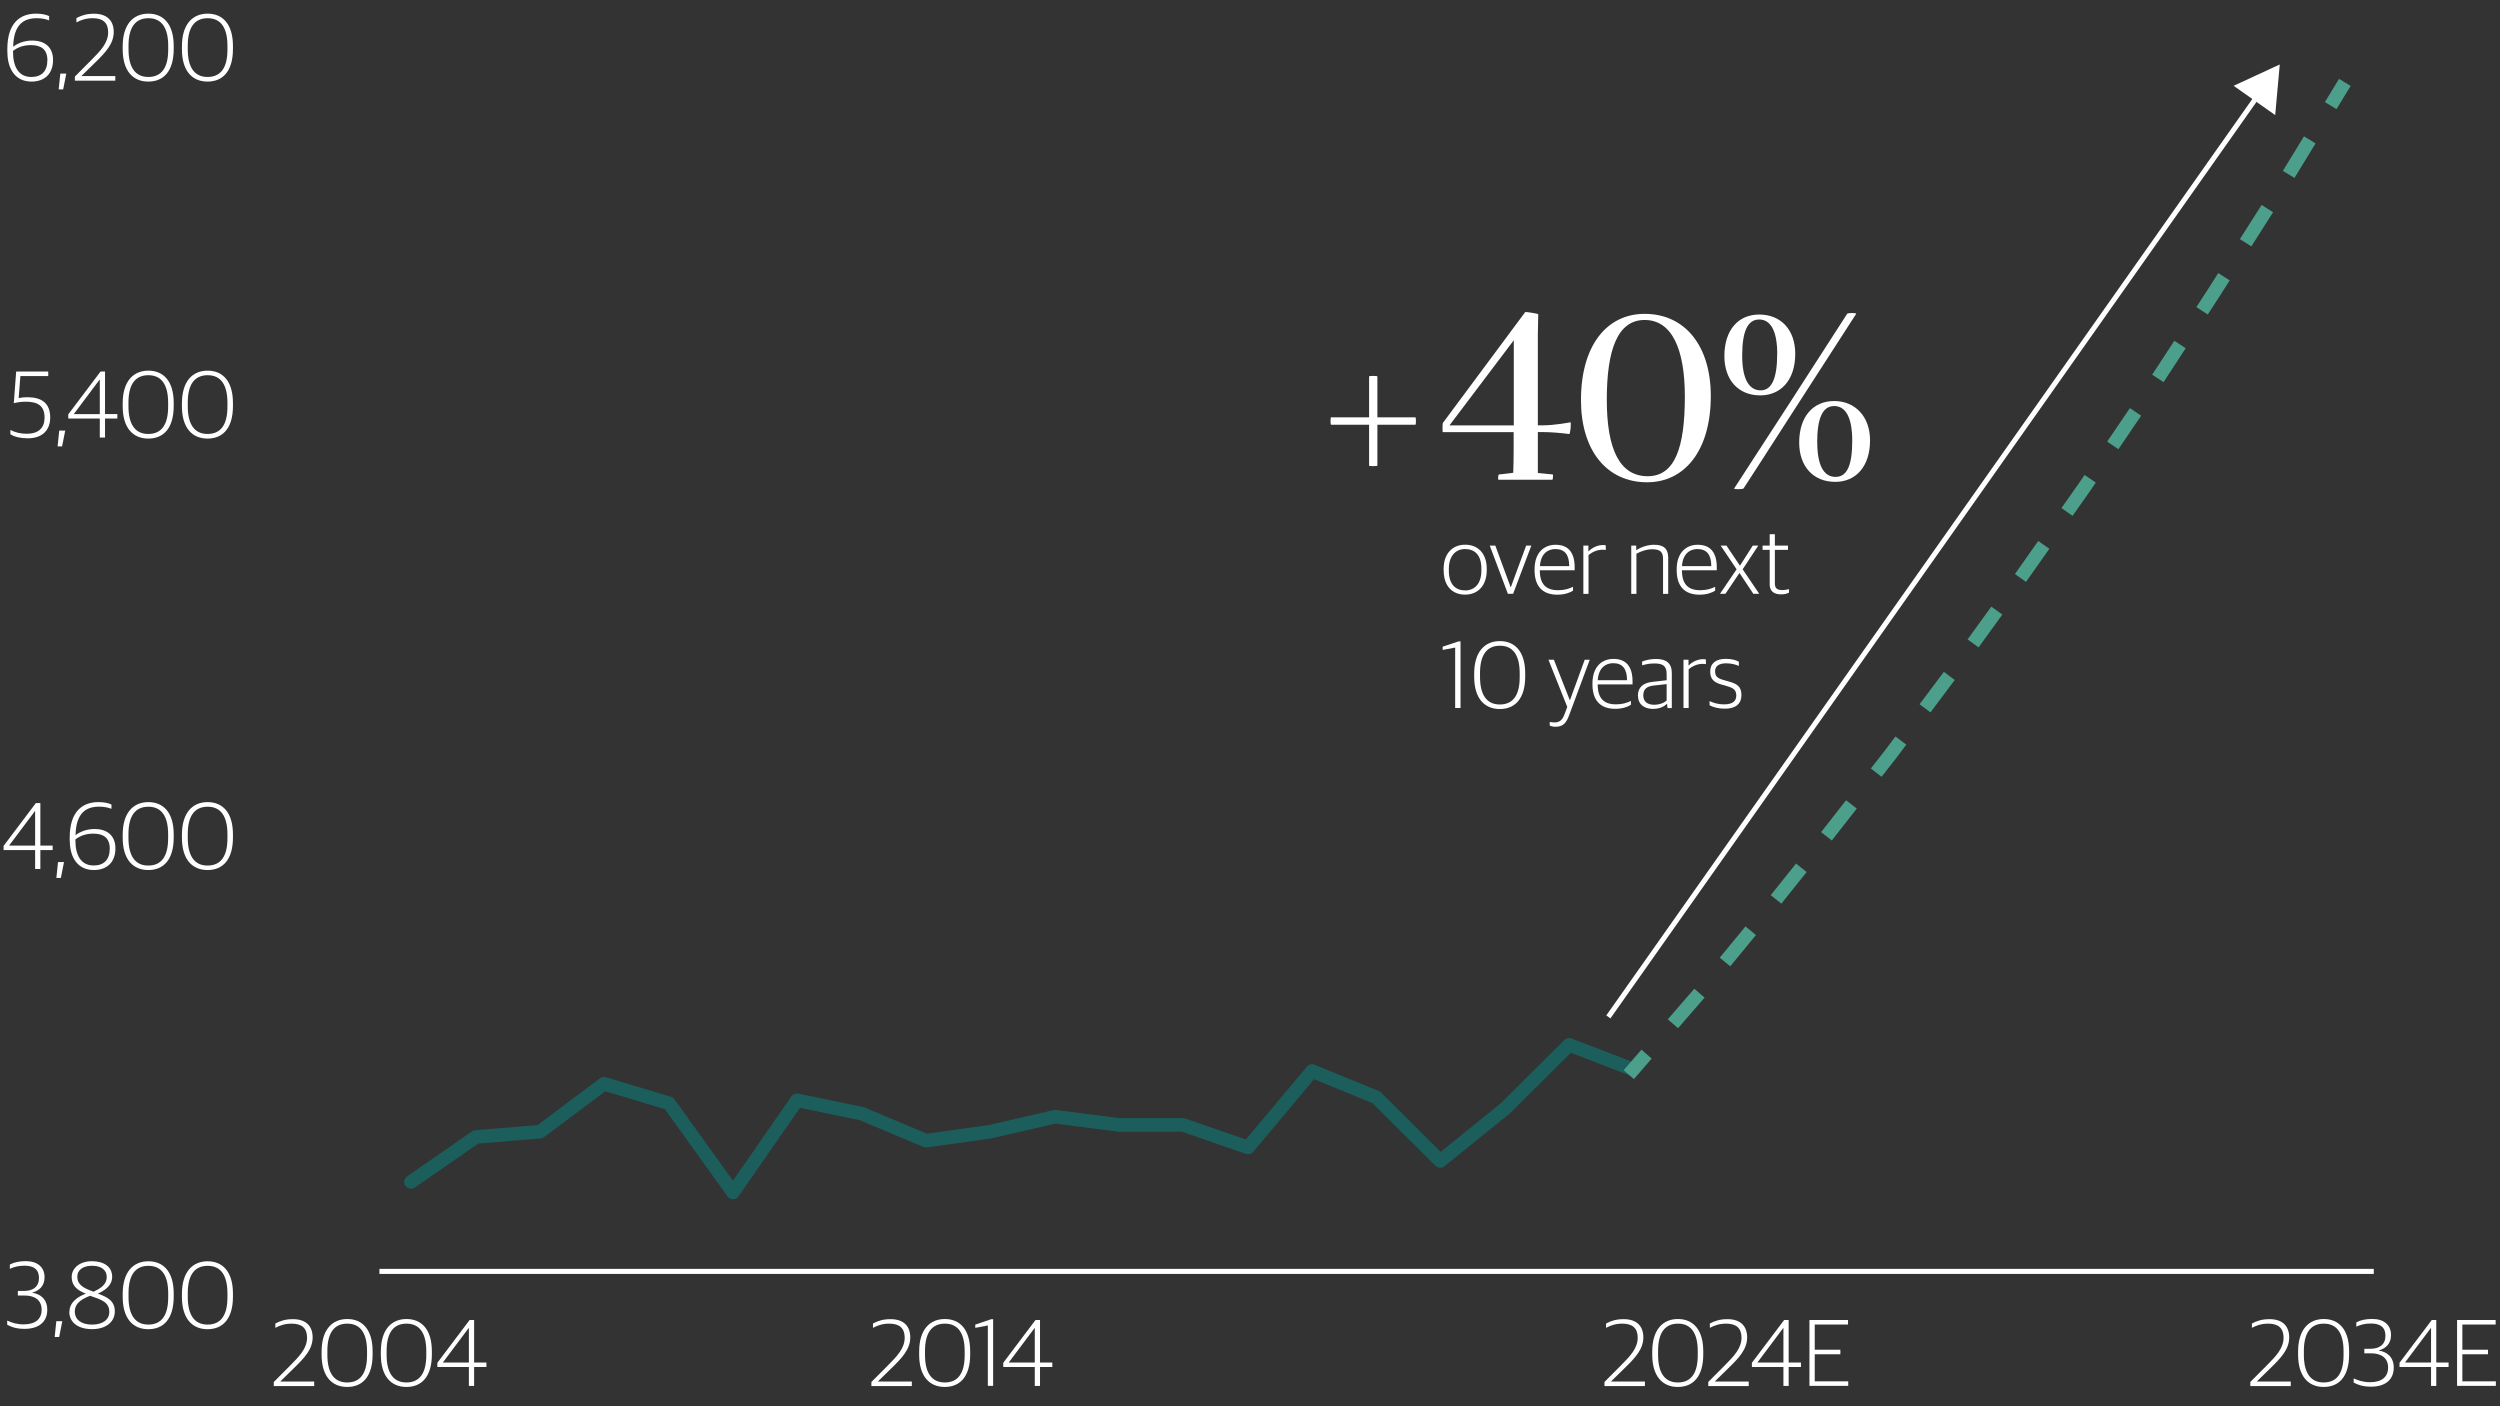 <?xml version="1.0" encoding="UTF-8"?>
<svg id="uuid-8a47bd84-d0f9-4cdf-bd6f-e4c888f0e4b5" data-name="Layer 1" xmlns="http://www.w3.org/2000/svg" viewBox="0 0 368 207">
  <rect x="0" y="0" width="368" height="207" fill="#333333" stroke="none"/>
  <defs>
    <style>
      .uuid-038739af-5c59-4b5e-8de4-f0833020341b {
        stroke: #fff;
        stroke-width: .75px;
      }

      .uuid-038739af-5c59-4b5e-8de4-f0833020341b, .uuid-343595cf-7cdd-4c93-99ce-ddb8fe92c056, .uuid-ea1a4d4f-8c2c-41cb-a653-d2bfe8bdbe04, .uuid-7a14b088-e199-4b9d-ada0-c0bcbe4bb547, .uuid-d4a0fd7b-77bc-43dd-8f4b-db6dc4756ff2 {
        fill: none;
      }

      .uuid-038739af-5c59-4b5e-8de4-f0833020341b, .uuid-343595cf-7cdd-4c93-99ce-ddb8fe92c056, .uuid-7a14b088-e199-4b9d-ada0-c0bcbe4bb547, .uuid-d4a0fd7b-77bc-43dd-8f4b-db6dc4756ff2 {
        stroke-linejoin: round;
      }

      .uuid-82faf128-efe0-4bf9-8272-cdfe76cdaab8 {
        fill: #fff;
      }

      .uuid-343595cf-7cdd-4c93-99ce-ddb8fe92c056 {
        stroke: #1b5e5c;
        stroke-linecap: round;
      }

      .uuid-343595cf-7cdd-4c93-99ce-ddb8fe92c056, .uuid-7a14b088-e199-4b9d-ada0-c0bcbe4bb547, .uuid-d4a0fd7b-77bc-43dd-8f4b-db6dc4756ff2 {
        stroke-width: 2px;
      }

      .uuid-7a14b088-e199-4b9d-ada0-c0bcbe4bb547, .uuid-d4a0fd7b-77bc-43dd-8f4b-db6dc4756ff2 {
        stroke: #4c9f8b;
        stroke-linecap: square;
      }

      .uuid-d4a0fd7b-77bc-43dd-8f4b-db6dc4756ff2 {
        stroke-dasharray: 3.96 7.93;
      }
    </style>
  </defs>
  <line class="uuid-038739af-5c59-4b5e-8de4-f0833020341b" x1="55.85" y1="187.15" x2="349.42" y2="187.15"/>
  <g>
    <path class="uuid-82faf128-efe0-4bf9-8272-cdfe76cdaab8" d="M1.06,195.02v-.63c.7.32,1.44.56,2.41.56,1.76,0,2.66-.8,2.66-2.16s-.94-2.09-2.52-2.09h-.98v-.67h.9c1.33,0,2.21-.63,2.21-1.91s-.8-1.81-2.13-1.81c-.91,0-1.53.18-2.16.46v-.63c.63-.34,1.46-.5,2.34-.5,1.72,0,2.77.88,2.77,2.38,0,1.29-.8,1.97-1.79,2.25v.03c1.16.17,2.19.92,2.19,2.51,0,1.78-1.26,2.8-3.33,2.8-1.22,0-1.95-.27-2.56-.6Z"/>
    <path class="uuid-82faf128-efe0-4bf9-8272-cdfe76cdaab8" d="M8.29,194.48h.88l-.46,2.33h-.66l.24-2.33Z"/>
    <path class="uuid-82faf128-efe0-4bf9-8272-cdfe76cdaab8" d="M10.22,193.09c0-1.44,1.33-2.27,2.42-2.66-1.23-.49-2.09-1.13-2.09-2.45s1.19-2.33,2.98-2.33,2.98.83,2.98,2.28c0,1.32-1.09,2.03-2.1,2.49,1.3.48,2.49,1.01,2.49,2.61,0,1.51-1.23,2.62-3.35,2.62s-3.35-1.04-3.35-2.56ZM16.09,193.12c0-1.44-1.15-1.81-2.82-2.38-1.05.39-2.26,1.01-2.26,2.31,0,1.18.92,1.93,2.54,1.93s2.54-.76,2.54-1.86ZM15.71,187.96c0-1.04-.84-1.64-2.17-1.64-1.26,0-2.16.57-2.16,1.62,0,1.16.88,1.67,2.4,2.2.92-.46,1.93-.98,1.93-2.19Z"/>
    <path class="uuid-82faf128-efe0-4bf9-8272-cdfe76cdaab8" d="M18.06,190.91v-.45c0-3.25,1.57-4.8,3.78-4.8s3.73,1.53,3.73,4.75v.46c0,3.24-1.47,4.79-3.74,4.79s-3.77-1.58-3.77-4.75ZM24.76,190.96v-.57c0-2.58-.92-4.06-2.91-4.06s-2.93,1.44-2.93,4.02v.57c0,2.58.94,4.06,2.91,4.06s2.93-1.39,2.93-4.02Z"/>
    <path class="uuid-82faf128-efe0-4bf9-8272-cdfe76cdaab8" d="M26.78,190.91v-.45c0-3.25,1.57-4.8,3.78-4.8s3.73,1.53,3.73,4.75v.46c0,3.24-1.47,4.79-3.74,4.79s-3.77-1.58-3.77-4.75ZM33.48,190.96v-.57c0-2.58-.92-4.06-2.91-4.06s-2.93,1.44-2.93,4.02v.57c0,2.58.94,4.06,2.91,4.06s2.93-1.39,2.93-4.02Z"/>
  </g>
  <g>
    <path class="uuid-82faf128-efe0-4bf9-8272-cdfe76cdaab8" d="M5.17,125.13H.53v-.62l4.75-6.3h.66v6.26h1.81v.66h-1.81v2.79h-.77v-2.79ZM5.17,124.47v-5.06h-.04l-3.77,5.03v.03h3.81Z"/>
    <path class="uuid-82faf128-efe0-4bf9-8272-cdfe76cdaab8" d="M8.54,126.9h.88l-.46,2.33h-.66l.24-2.33Z"/>
    <path class="uuid-82faf128-efe0-4bf9-8272-cdfe76cdaab8" d="M10.26,123.72v-.42c0-3.88,1.9-5.23,4.23-5.23.83,0,1.48.14,1.92.36v.63c-.43-.18-1.09-.32-1.79-.32-1.93,0-3.42.87-3.5,4.2.59-.46,1.57-.91,2.8-.91,1.75,0,3.07.88,3.07,2.86s-1.19,3.18-3.18,3.18c-2.34,0-3.54-1.81-3.54-4.36ZM16.16,124.96c0-1.72-1.02-2.25-2.45-2.25-1.15,0-1.99.38-2.61.85v.17c0,2.09.77,3.67,2.7,3.67,1.47,0,2.35-.83,2.35-2.44Z"/>
    <path class="uuid-82faf128-efe0-4bf9-8272-cdfe76cdaab8" d="M18.06,123.32v-.45c0-3.25,1.57-4.8,3.78-4.8s3.73,1.53,3.73,4.75v.46c0,3.24-1.47,4.79-3.74,4.79s-3.77-1.58-3.77-4.75ZM24.75,123.38v-.57c0-2.58-.92-4.06-2.91-4.06s-2.93,1.44-2.93,4.02v.58c0,2.58.94,4.06,2.91,4.06s2.93-1.39,2.93-4.02Z"/>
    <path class="uuid-82faf128-efe0-4bf9-8272-cdfe76cdaab8" d="M26.78,123.32v-.45c0-3.25,1.57-4.8,3.78-4.8s3.73,1.53,3.73,4.75v.46c0,3.24-1.47,4.79-3.74,4.79s-3.77-1.58-3.77-4.75ZM33.48,123.38v-.57c0-2.58-.92-4.06-2.91-4.06s-2.93,1.44-2.93,4.02v.58c0,2.58.94,4.06,2.91,4.06s2.93-1.39,2.93-4.02Z"/>
  </g>
  <g>
    <path class="uuid-82faf128-efe0-4bf9-8272-cdfe76cdaab8" d="M1.53,63.92v-.63c.73.38,1.54.56,2.4.56,1.77,0,2.63-.88,2.63-2.38,0-1.75-1.01-2.34-2.77-2.34-.71,0-1.32.11-1.76.22l.35-4.66h4.72v.67H3l-.25,3.24c.32-.07.76-.13,1.25-.13,2.1,0,3.39.84,3.39,3,0,1.74-1.05,3.05-3.31,3.05-1.05,0-1.95-.21-2.55-.6Z"/>
    <path class="uuid-82faf128-efe0-4bf9-8272-cdfe76cdaab8" d="M8.72,63.38h.88l-.46,2.33h-.66l.24-2.33Z"/>
    <path class="uuid-82faf128-efe0-4bf9-8272-cdfe76cdaab8" d="M14.69,61.61h-4.64v-.62l4.75-6.3h.66v6.26h1.81v.66h-1.81v2.79h-.77v-2.79ZM14.69,60.96v-5.06h-.04l-3.77,5.03v.03h3.81Z"/>
    <path class="uuid-82faf128-efe0-4bf9-8272-cdfe76cdaab8" d="M18.06,59.81v-.45c0-3.25,1.57-4.8,3.78-4.8s3.73,1.53,3.73,4.75v.46c0,3.24-1.47,4.79-3.74,4.79s-3.77-1.58-3.77-4.75ZM24.75,59.86v-.57c0-2.58-.92-4.06-2.91-4.06s-2.93,1.44-2.93,4.02v.57c0,2.58.94,4.06,2.91,4.06s2.93-1.39,2.93-4.02Z"/>
    <path class="uuid-82faf128-efe0-4bf9-8272-cdfe76cdaab8" d="M26.78,59.81v-.45c0-3.25,1.57-4.8,3.78-4.8s3.73,1.53,3.73,4.75v.46c0,3.24-1.47,4.79-3.74,4.79s-3.77-1.58-3.77-4.75ZM33.48,59.86v-.57c0-2.58-.92-4.06-2.91-4.06s-2.93,1.44-2.93,4.02v.57c0,2.58.94,4.06,2.91,4.06s2.93-1.39,2.93-4.02Z"/>
  </g>
  <g>
    <path class="uuid-82faf128-efe0-4bf9-8272-cdfe76cdaab8" d="M1.08,7.65v-.42c0-3.88,1.9-5.22,4.23-5.22.83,0,1.48.14,1.92.36v.63c-.43-.18-1.09-.32-1.79-.32-1.93,0-3.42.87-3.5,4.2.59-.46,1.57-.91,2.8-.91,1.75,0,3.07.88,3.07,2.86s-1.19,3.18-3.18,3.18c-2.34,0-3.54-1.81-3.54-4.36ZM6.98,8.9c0-1.72-1.02-2.26-2.45-2.26-1.15,0-1.99.38-2.61.85v.17c0,2.09.77,3.67,2.7,3.67,1.47,0,2.35-.83,2.35-2.44Z"/>
    <path class="uuid-82faf128-efe0-4bf9-8272-cdfe76cdaab8" d="M8.88,10.83h.88l-.46,2.33h-.66l.24-2.33Z"/>
    <path class="uuid-82faf128-efe0-4bf9-8272-cdfe76cdaab8" d="M11.03,11.26l2.37-2.38c1.44-1.44,2.52-2.59,2.52-4.13,0-1.4-.77-2.07-2.26-2.07-.99,0-1.71.25-2.41.62v-.64c.73-.39,1.5-.64,2.59-.64,1.88,0,2.9.98,2.9,2.69s-1.16,2.98-2.82,4.58l-1.92,1.88v.03h4.97v.67h-5.95v-.59Z"/>
    <path class="uuid-82faf128-efe0-4bf9-8272-cdfe76cdaab8" d="M18.06,7.26v-.45c0-3.25,1.57-4.8,3.78-4.8s3.73,1.53,3.73,4.75v.46c0,3.24-1.47,4.79-3.74,4.79s-3.77-1.58-3.77-4.75ZM24.76,7.31v-.57c0-2.58-.92-4.06-2.91-4.06s-2.93,1.44-2.93,4.02v.57c0,2.58.94,4.06,2.91,4.06s2.93-1.39,2.93-4.02Z"/>
    <path class="uuid-82faf128-efe0-4bf9-8272-cdfe76cdaab8" d="M26.78,7.26v-.45c0-3.25,1.57-4.8,3.78-4.8s3.73,1.53,3.73,4.75v.46c0,3.24-1.47,4.79-3.74,4.79s-3.77-1.58-3.77-4.75ZM33.48,7.31v-.57c0-2.58-.92-4.06-2.91-4.06s-2.93,1.44-2.93,4.02v.57c0,2.58.94,4.06,2.91,4.06s2.93-1.39,2.93-4.02Z"/>
  </g>
  <g>
    <path class="uuid-82faf128-efe0-4bf9-8272-cdfe76cdaab8" d="M40.31,203.42l2.37-2.38c1.44-1.44,2.52-2.59,2.52-4.13,0-1.4-.77-2.07-2.26-2.07-.99,0-1.71.25-2.41.62v-.64c.73-.39,1.5-.64,2.59-.64,1.88,0,2.9.98,2.9,2.69s-1.16,2.98-2.82,4.58l-1.92,1.88v.03h4.97v.67h-5.95v-.59Z"/>
    <path class="uuid-82faf128-efe0-4bf9-8272-cdfe76cdaab8" d="M47.34,199.41v-.45c0-3.25,1.57-4.8,3.78-4.8s3.73,1.53,3.73,4.75v.46c0,3.24-1.47,4.79-3.74,4.79s-3.77-1.58-3.77-4.75ZM54.03,199.47v-.57c0-2.58-.92-4.06-2.91-4.06s-2.93,1.44-2.93,4.02v.58c0,2.58.94,4.06,2.91,4.06s2.93-1.39,2.93-4.02Z"/>
    <path class="uuid-82faf128-efe0-4bf9-8272-cdfe76cdaab8" d="M56.06,199.41v-.45c0-3.25,1.57-4.8,3.78-4.8s3.73,1.53,3.73,4.75v.46c0,3.24-1.47,4.79-3.74,4.79s-3.77-1.58-3.77-4.75ZM62.75,199.47v-.57c0-2.58-.92-4.06-2.91-4.06s-2.93,1.44-2.93,4.02v.58c0,2.58.94,4.06,2.91,4.06s2.93-1.39,2.93-4.02Z"/>
    <path class="uuid-82faf128-efe0-4bf9-8272-cdfe76cdaab8" d="M69.02,201.22h-4.64v-.62l4.75-6.3h.66v6.26h1.81v.66h-1.81v2.79h-.77v-2.79ZM69.02,200.56v-5.06h-.04l-3.77,5.03v.03h3.81Z"/>
  </g>
  <g>
    <path class="uuid-82faf128-efe0-4bf9-8272-cdfe76cdaab8" d="M128.28,203.42l2.37-2.38c1.44-1.44,2.52-2.59,2.52-4.13,0-1.4-.77-2.07-2.26-2.07-.99,0-1.71.25-2.41.62v-.64c.73-.39,1.5-.64,2.59-.64,1.88,0,2.9.98,2.9,2.69s-1.16,2.98-2.82,4.58l-1.92,1.88v.03h4.97v.67h-5.95v-.59Z"/>
    <path class="uuid-82faf128-efe0-4bf9-8272-cdfe76cdaab8" d="M135.3,199.41v-.45c0-3.25,1.57-4.8,3.78-4.8s3.73,1.53,3.73,4.75v.46c0,3.24-1.47,4.79-3.74,4.79s-3.77-1.58-3.77-4.75ZM142,199.47v-.57c0-2.58-.92-4.06-2.91-4.06s-2.93,1.44-2.93,4.02v.58c0,2.58.94,4.06,2.91,4.06s2.93-1.39,2.93-4.02Z"/>
    <path class="uuid-82faf128-efe0-4bf9-8272-cdfe76cdaab8" d="M145.41,195.11l-1.85.35v-.48l2.34-.79h.29v9.81h-.78v-8.89Z"/>
    <path class="uuid-82faf128-efe0-4bf9-8272-cdfe76cdaab8" d="M152.32,201.22h-4.64v-.62l4.75-6.3h.66v6.26h1.81v.66h-1.81v2.79h-.77v-2.79ZM152.32,200.56v-5.06h-.04l-3.77,5.03v.03h3.81Z"/>
  </g>
  <g>
    <path class="uuid-82faf128-efe0-4bf9-8272-cdfe76cdaab8" d="M236.18,203.42l2.37-2.38c1.44-1.44,2.52-2.59,2.52-4.13,0-1.4-.77-2.07-2.25-2.07-1,0-1.71.25-2.41.62v-.64c.73-.39,1.5-.64,2.59-.64,1.88,0,2.9.98,2.9,2.69s-1.16,2.98-2.82,4.58l-1.92,1.88v.03h4.97v.67h-5.95v-.59Z"/>
    <path class="uuid-82faf128-efe0-4bf9-8272-cdfe76cdaab8" d="M243.21,199.41v-.45c0-3.25,1.57-4.8,3.78-4.8s3.73,1.53,3.73,4.75v.46c0,3.24-1.47,4.79-3.74,4.79s-3.77-1.58-3.77-4.75ZM249.91,199.47v-.57c0-2.58-.92-4.06-2.91-4.06s-2.93,1.44-2.93,4.02v.58c0,2.58.94,4.06,2.91,4.06s2.93-1.39,2.93-4.02Z"/>
    <path class="uuid-82faf128-efe0-4bf9-8272-cdfe76cdaab8" d="M251.46,203.42l2.37-2.38c1.44-1.44,2.52-2.59,2.52-4.13,0-1.4-.77-2.07-2.25-2.07-1,0-1.71.25-2.41.62v-.64c.73-.39,1.5-.64,2.59-.64,1.88,0,2.9.98,2.9,2.69s-1.16,2.98-2.82,4.58l-1.92,1.88v.03h4.97v.67h-5.95v-.59Z"/>
    <path class="uuid-82faf128-efe0-4bf9-8272-cdfe76cdaab8" d="M262.52,201.22h-4.64v-.62l4.75-6.3h.66v6.26h1.81v.66h-1.81v2.79h-.77v-2.79ZM262.52,200.56v-5.06h-.04l-3.77,5.03v.03h3.81Z"/>
    <path class="uuid-82faf128-efe0-4bf9-8272-cdfe76cdaab8" d="M266.34,194.3h5.69v.67h-4.9v3.71h3.77v.67h-3.77v3.98h4.93v.67h-5.71v-9.71Z"/>
  </g>
  <g>
    <path class="uuid-82faf128-efe0-4bf9-8272-cdfe76cdaab8" d="M331.25,203.42l2.37-2.38c1.44-1.44,2.52-2.59,2.52-4.13,0-1.4-.77-2.07-2.25-2.07-1,0-1.71.25-2.41.62v-.64c.73-.39,1.5-.64,2.59-.64,1.88,0,2.9.98,2.9,2.69s-1.16,2.98-2.82,4.58l-1.92,1.88v.03h4.97v.67h-5.95v-.59Z"/>
    <path class="uuid-82faf128-efe0-4bf9-8272-cdfe76cdaab8" d="M338.28,199.41v-.45c0-3.25,1.57-4.8,3.78-4.8s3.73,1.53,3.73,4.75v.46c0,3.24-1.47,4.79-3.74,4.79s-3.77-1.58-3.77-4.75ZM344.97,199.47v-.57c0-2.58-.92-4.06-2.91-4.06s-2.93,1.44-2.93,4.02v.58c0,2.58.94,4.06,2.91,4.06s2.93-1.39,2.93-4.02Z"/>
    <path class="uuid-82faf128-efe0-4bf9-8272-cdfe76cdaab8" d="M346.46,203.53v-.63c.7.32,1.44.56,2.41.56,1.77,0,2.66-.8,2.66-2.16s-.94-2.09-2.52-2.09h-.98v-.67h.9c1.33,0,2.21-.63,2.21-1.91s-.8-1.81-2.13-1.81c-.91,0-1.53.18-2.16.46v-.63c.63-.34,1.46-.5,2.34-.5,1.72,0,2.77.88,2.77,2.38,0,1.29-.8,1.97-1.79,2.25v.03c1.16.17,2.19.92,2.19,2.51,0,1.78-1.26,2.8-3.33,2.8-1.22,0-1.95-.27-2.56-.6Z"/>
    <path class="uuid-82faf128-efe0-4bf9-8272-cdfe76cdaab8" d="M357.85,201.22h-4.64v-.62l4.75-6.3h.66v6.26h1.81v.66h-1.81v2.79h-.77v-2.79ZM357.85,200.56v-5.06h-.04l-3.77,5.03v.03h3.81Z"/>
    <path class="uuid-82faf128-efe0-4bf9-8272-cdfe76cdaab8" d="M361.67,194.3h5.69v.67h-4.9v3.71h3.77v.67h-3.77v3.98h4.93v.67h-5.71v-9.71Z"/>
  </g>
  <g>
    <polyline class="uuid-343595cf-7cdd-4c93-99ce-ddb8fe92c056" points="60.5 173.98 70.05 167.36 79.48 166.59 88.91 159.53 98.47 162.4 107.9 175.52 117.32 161.96 126.88 163.94 136.31 167.91 145.74 166.59 155.3 164.38 164.73 165.59 174.15 165.59 183.71 168.9 193.14 157.66 202.57 161.52 212 170.89 221.56 163.17 230.98 153.8 240.41 157.43"/>
    <g>
      <line class="uuid-7a14b088-e199-4b9d-ada0-c0bcbe4bb547" x1="240.41" y1="157.43" x2="241.72" y2="155.92"/>
      <polyline class="uuid-d4a0fd7b-77bc-43dd-8f4b-db6dc4756ff2" points="246.91 149.94 249.97 146.41 259.4 134.94 268.83 123.14 278.39 110.9 287.81 98.33 297.24 85.32 306.8 71.76 316.23 57.86 325.66 43.42 335.21 28.42 341.54 18.07"/>
      <line class="uuid-7a14b088-e199-4b9d-ada0-c0bcbe4bb547" x1="343.6" y1="14.69" x2="344.64" y2="12.98"/>
    </g>
  </g>
  <g>
    <g>
      <path class="uuid-82faf128-efe0-4bf9-8272-cdfe76cdaab8" d="M228.52,70.62h-7.97c-.06,0,0-.77.06-.77.7-.1,1.6-.16,2.14-.26.03-1.02.06-2.05.06-3.39v-2.59h-10.43c-.06,0-.06-1.34.03-1.38l12.1-16.29c.06-.06,1.92.22,1.92.32,0,.29-.06,2.5-.06,3.01v13.34h.7c1.76,0,3.94-.42,4.1-.45.13-.03,0,1.76-.19,1.73-1.18-.16-2.62-.29-3.94-.29h-.67v6.02l2.21.22c.06,0,0,.77-.06.77ZM213.36,62.62h9.47v-12.54l-9.47,12.54Z"/>
      <path class="uuid-82faf128-efe0-4bf9-8272-cdfe76cdaab8" d="M232.72,58.9c0-8.03,3.78-12.7,9.38-12.7,5.92,0,9.73,4.7,9.73,12.09,0,8.03-3.84,12.7-9.38,12.7-5.95,0-9.73-4.7-9.73-12.09ZM248.01,58.36c0-7.07-1.95-11.26-5.92-11.26s-5.57,4.35-5.57,11.74,1.95,11.26,6.02,11.26,5.47-4.35,5.47-11.74Z"/>
      <path class="uuid-82faf128-efe0-4bf9-8272-cdfe76cdaab8" d="M253.83,52.41c0-3.84,2.05-6.11,5.12-6.11,3.23,0,5.31,2.27,5.31,5.79,0,3.84-2.11,6.11-5.15,6.11-3.23,0-5.28-2.27-5.28-5.79ZM256.65,71.9c-.1.13-1.5.16-1.38,0l8.35-12.86c3.04-4.74,8.29-12.86,8.29-12.86.1-.13,1.44-.16,1.31.03l-8.67,13.44c-3.17,4.96-7.9,12.25-7.9,12.25ZM261.61,52.12c0-3.33-.93-5.09-2.66-5.09s-2.5,1.82-2.5,5.34c0,3.33.96,5.09,2.72,5.09,1.66,0,2.43-1.82,2.43-5.34ZM264.84,65.14c0-3.84,2.08-6.11,5.15-6.11s5.28,2.27,5.28,5.79c0,3.84-2.08,6.11-5.12,6.11-3.23,0-5.31-2.27-5.31-5.79ZM267.5,65.11c0,3.33.93,5.09,2.69,5.09s2.46-1.82,2.46-5.34c0-3.33-.93-5.09-2.66-5.09s-2.5,1.86-2.5,5.34Z"/>
      <path class="uuid-82faf128-efe0-4bf9-8272-cdfe76cdaab8" d="M212.5,83.98v-.2c0-2.33,1.33-3.6,3.17-3.6s3.18,1.23,3.18,3.56v.18c0,2.33-1.34,3.61-3.19,3.61s-3.15-1.23-3.15-3.56ZM218.06,84v-.28c0-2.1-1.04-2.9-2.41-2.9s-2.38,1.01-2.38,2.9v.29c0,2.07,1.04,2.9,2.41,2.9s2.38-.98,2.38-2.91Z"/>
      <path class="uuid-82faf128-efe0-4bf9-8272-cdfe76cdaab8" d="M219.3,80.31h.81l2.25,6.11h.04l2.25-6.11h.76l-2.68,7.1h-.77l-2.67-7.1Z"/>
      <path class="uuid-82faf128-efe0-4bf9-8272-cdfe76cdaab8" d="M225.89,83.96v-.17c0-2.47,1.42-3.6,3.08-3.6,1.93,0,2.82,1.19,2.82,3.32v.43h-5.13c0,2.04.9,2.94,2.69,2.94.95,0,1.62-.22,2.2-.5v.57c-.43.28-1.22.59-2.31.59-2.23,0-3.35-1.3-3.35-3.59ZM226.68,83.33h4.31c0-1.67-.66-2.51-2.04-2.51-1.12,0-2.16.7-2.27,2.51Z"/>
      <path class="uuid-82faf128-efe0-4bf9-8272-cdfe76cdaab8" d="M233.08,80.31h.73v.84h.04c.43-.46,1.22-.92,2.1-.92.15,0,.34.01.42.04v.69c-.15-.03-.35-.04-.48-.04-.8,0-1.55.35-2.06.8v5.7h-.76v-7.1Z"/>
      <path class="uuid-82faf128-efe0-4bf9-8272-cdfe76cdaab8" d="M240.12,80.31h.73v.66h.04c.76-.49,1.71-.78,2.61-.78,1.36,0,2.06.55,2.06,1.91v5.32h-.76v-5.17c0-1.01-.43-1.4-1.61-1.4-.77,0-1.6.27-2.31.66v5.91h-.76v-7.1Z"/>
      <path class="uuid-82faf128-efe0-4bf9-8272-cdfe76cdaab8" d="M246.81,83.96v-.17c0-2.47,1.42-3.6,3.08-3.6,1.93,0,2.82,1.19,2.82,3.32v.43h-5.13c0,2.04.9,2.94,2.69,2.94.95,0,1.62-.22,2.2-.5v.57c-.43.28-1.22.59-2.31.59-2.23,0-3.35-1.3-3.35-3.59ZM247.59,83.33h4.31c0-1.67-.66-2.51-2.04-2.51-1.12,0-2.16.7-2.27,2.51Z"/>
      <path class="uuid-82faf128-efe0-4bf9-8272-cdfe76cdaab8" d="M255.63,83.8l-2.35-3.49h.85l1.99,2.96,1.89-2.96h.81l-2.3,3.49,2.44,3.61h-.87l-2.04-3.07-2.07,3.07h-.8l2.45-3.61Z"/>
      <path class="uuid-82faf128-efe0-4bf9-8272-cdfe76cdaab8" d="M260.5,85.93v-4.99h-1.05v-.63h1.05v-1.68h.76v1.68h1.93v.63h-1.93v4.88c0,.73.25,1.04,1.13,1.04.31,0,.66-.06.95-.14v.52c-.25.13-.6.25-1.15.25-1.08,0-1.7-.46-1.7-1.55Z"/>
      <path class="uuid-82faf128-efe0-4bf9-8272-cdfe76cdaab8" d="M214.21,95.32l-1.85.35v-.48l2.34-.78h.29v9.81h-.79v-8.9Z"/>
      <path class="uuid-82faf128-efe0-4bf9-8272-cdfe76cdaab8" d="M217,99.62v-.45c0-3.25,1.57-4.8,3.78-4.8s3.73,1.53,3.73,4.75v.46c0,3.24-1.47,4.79-3.74,4.79s-3.77-1.58-3.77-4.75ZM223.7,99.68v-.57c0-2.58-.92-4.06-2.91-4.06s-2.93,1.44-2.93,4.02v.57c0,2.58.94,4.06,2.91,4.06s2.93-1.39,2.93-4.02Z"/>
      <path class="uuid-82faf128-efe0-4bf9-8272-cdfe76cdaab8" d="M228.12,106.82v-.55c.2.04.46.07.73.07.74,0,1.12-.38,1.42-1.13l.43-1.15-2.77-6.95h.8l2.34,5.95h.03l2.17-5.95h.74l-3.04,8.19c-.41,1.11-.88,1.68-2,1.68-.31,0-.64-.07-.84-.17Z"/>
      <path class="uuid-82faf128-efe0-4bf9-8272-cdfe76cdaab8" d="M234.41,100.76v-.17c0-2.47,1.42-3.6,3.08-3.6,1.93,0,2.82,1.19,2.82,3.32v.43h-5.13c0,2.05.9,2.94,2.69,2.94.95,0,1.62-.22,2.2-.5v.57c-.43.28-1.22.59-2.31.59-2.23,0-3.35-1.3-3.35-3.59ZM235.19,100.13h4.31c0-1.67-.66-2.51-2.04-2.51-1.12,0-2.16.7-2.27,2.51Z"/>
      <path class="uuid-82faf128-efe0-4bf9-8272-cdfe76cdaab8" d="M241.1,102.4c0-1.22.76-1.88,2.14-2.03l2.09-.24v-.92c0-1.19-.55-1.55-1.82-1.55-.7,0-1.29.13-1.79.28v-.56c.62-.24,1.27-.38,2.07-.38,1.47,0,2.3.62,2.3,2.05v5.18h-.63l-.07-.62h-.04c-.35.36-1.01.74-2.04.74-1.3,0-2.2-.7-2.2-1.95ZM245.33,103.11v-2.41l-1.89.21c-1.06.11-1.55.55-1.55,1.46s.62,1.37,1.6,1.37c.81,0,1.48-.29,1.85-.63Z"/>
      <path class="uuid-82faf128-efe0-4bf9-8272-cdfe76cdaab8" d="M247.82,97.11h.73v.84h.04c.43-.46,1.22-.92,2.1-.92.15,0,.34.01.42.04v.69c-.15-.03-.35-.04-.48-.04-.8,0-1.55.35-2.06.8v5.7h-.76v-7.1Z"/>
      <path class="uuid-82faf128-efe0-4bf9-8272-cdfe76cdaab8" d="M251.65,103.82v-.62c.57.25,1.15.48,2.16.48,1.29,0,1.77-.53,1.77-1.29,0-.81-.38-1.11-1.39-1.4l-.77-.22c-1.05-.29-1.68-.76-1.68-1.91s.76-1.88,2.31-1.88c.91,0,1.51.21,1.91.42v.63c-.43-.21-1.13-.39-1.86-.39-1.09,0-1.64.42-1.64,1.16s.34,1.04,1.22,1.29l.78.22c1.29.36,1.88.78,1.88,2.02s-.81,1.99-2.44,1.99c-.95,0-1.71-.21-2.24-.5Z"/>
    </g>
    <g>
      <rect class="uuid-ea1a4d4f-8c2c-41cb-a653-d2bfe8bdbe04" x="194.88" y="48.35" width="31.91" height="37.44"/>
      <path class="uuid-82faf128-efe0-4bf9-8272-cdfe76cdaab8" d="M201.53,68.54v-6.02h-5.6c-.1,0-.1-1.09,0-1.09h5.6v-6.02c0-.1,1.22-.1,1.22,0v6.02h5.6c.1,0,.1,1.09,0,1.09h-5.6v6.02c0,.1-1.22.1-1.22,0Z"/>
    </g>
  </g>
  <g>
    <line class="uuid-038739af-5c59-4b5e-8de4-f0833020341b" x1="236.75" y1="149.69" x2="332.48" y2="13.89"/>
    <polygon class="uuid-82faf128-efe0-4bf9-8272-cdfe76cdaab8" points="334.91 16.94 335.58 9.49 328.79 12.63 334.91 16.94"/>
  </g>
</svg>